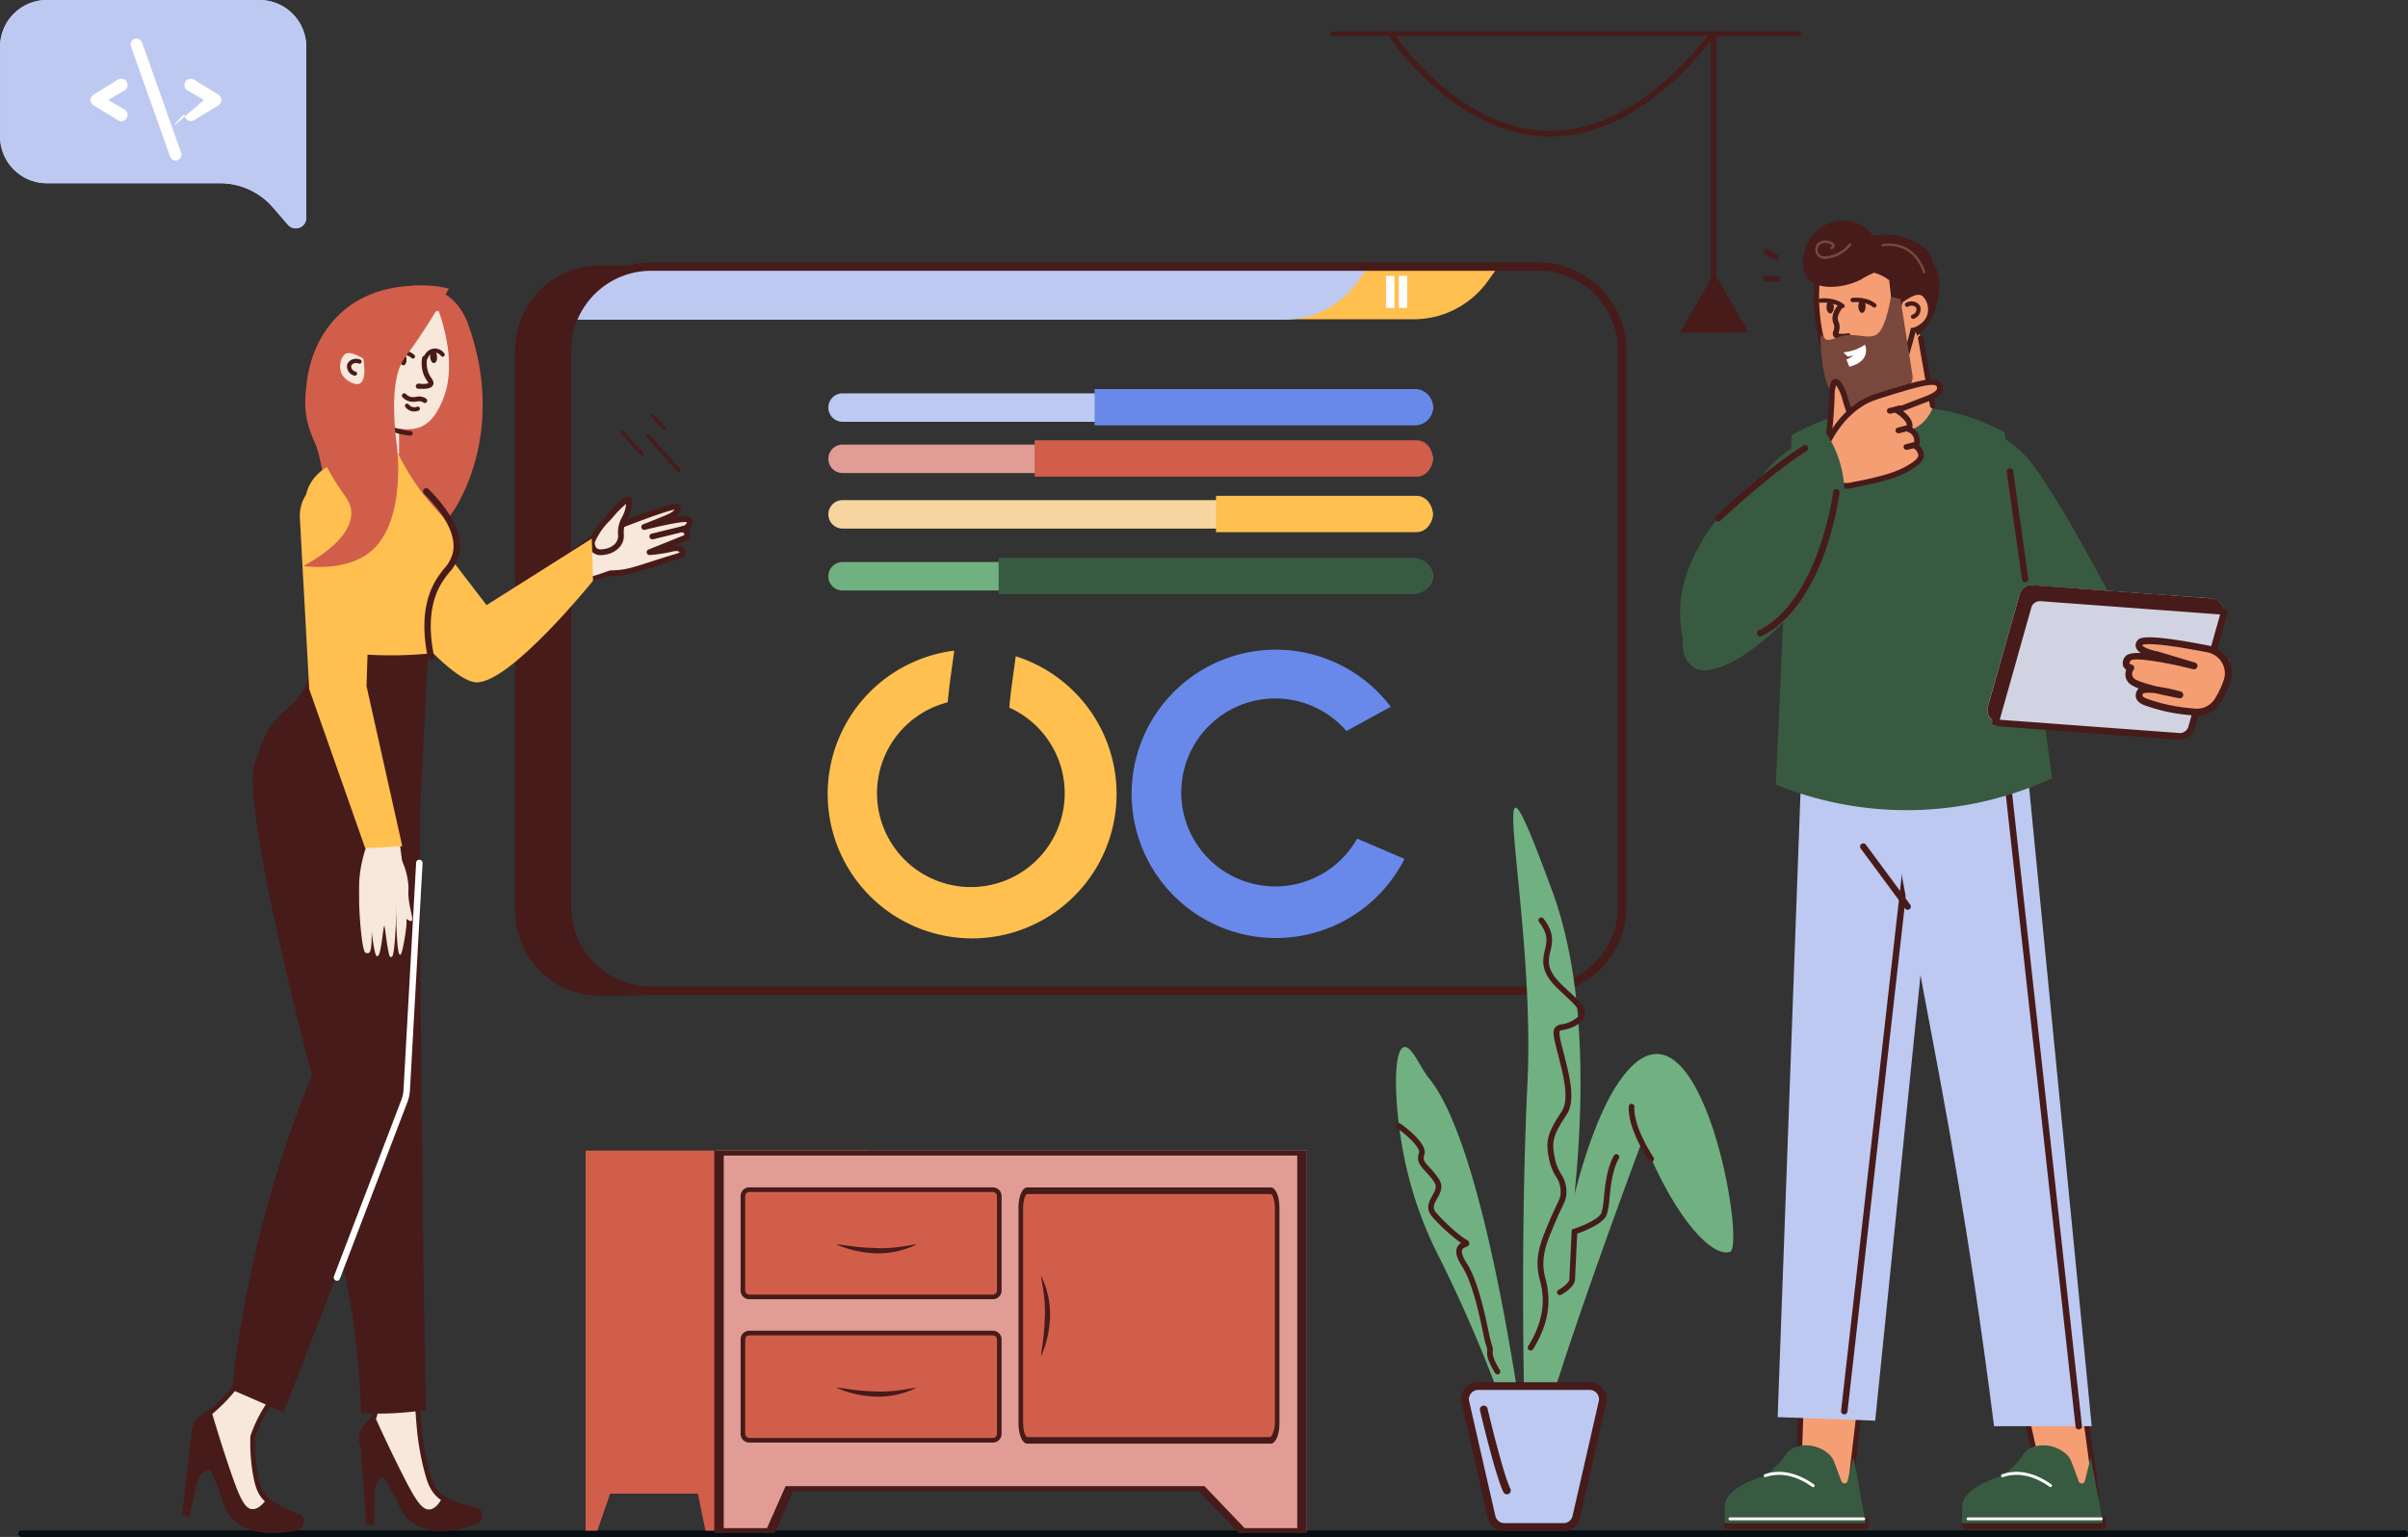 <svg xmlns="http://www.w3.org/2000/svg" xmlns:xlink="http://www.w3.org/1999/xlink" width="856.54" height="546.8" viewBox="0 0 856.54 546.8"><rect x="0" y="0" width="856.54" height="546.8" fill="#333333" stroke="none"/><defs><style>.a{fill:none;}.b{clip-path:url(#a);}.c{fill:#050e12;}.d{fill:#461b1a;}.e{clip-path:url(#b);}.f{fill:#bdc9f1;}.g{fill:#6889ea;}.h{fill:#e19d95;}.i{fill:#d15e4b;}.j{fill:#f7d5a0;}.k{fill:#ffc04f;}.l{fill:#71b181;}.m{fill:#385a41;}.n{fill:#fff;}.o{clip-path:url(#c);}.p{clip-path:url(#d);}.q{fill:#f59e73;}.r{fill:#79483c;}.s{fill:#d1d3e2;}.t{clip-path:url(#e);}.u{fill:#f8e7db;}</style><clipPath id="a" transform="translate(-4.98 -6.14)"><rect class="a" x="11" y="16.5" width="851" height="537"/></clipPath><clipPath id="b" transform="translate(-4.98 -6.14)"><rect class="a" x="188" y="98.5" width="396" height="262"/></clipPath><clipPath id="c" transform="translate(-4.98 -6.14)"><rect class="a" x="213" y="292.5" width="409" height="260"/></clipPath><clipPath id="d" transform="translate(-4.98 -6.14)"><rect class="a" x="601" y="83.5" width="206" height="467"/></clipPath><clipPath id="e" transform="translate(-4.98 -6.14)"><rect class="a" x="4" y="4.5" width="248" height="548"/></clipPath></defs><g class="b"><path class="c" d="M860.36,552.94H12.64a1.16,1.16,0,0,1,0-2.32H860.36a1.16,1.16,0,1,1,0,2.32Z" transform="translate(-4.98 -6.14)"/><path class="d" d="M614.79,124.45H602.58l6.11-10.57,6.1-10.58,6.11,10.58L627,124.45Z" transform="translate(-4.98 -6.14)"/><path class="d" d="M479,18.86H644.89a.78.78,0,0,0,0-1.56H479a.78.78,0,0,0,0,1.56Z" transform="translate(-4.98 -6.14)"/><path class="d" d="M614.45,109.45a1,1,0,0,0,1-1V18.08a1,1,0,0,0-.68-1,1,1,0,0,0-1.12.33C594.31,41.8,574.23,53.64,554,52.59,522.24,51,500.69,17.86,500.48,17.53a1,1,0,0,0-1.71,1.09c.22.34,22.31,34.31,55.08,36,20.34,1,40.36-10.29,59.59-33.67v87.5A1,1,0,0,0,614.45,109.45Z" transform="translate(-4.98 -6.14)"/></g><g class="e"><path class="f" d="M509.6,156.2H304.69a5.06,5.06,0,0,1,0-10.12H509.6a5.06,5.06,0,0,1,0,10.12Z" transform="translate(-4.98 -6.14)"/><path class="g" d="M508,157.47H394.34V144.56H508a6.46,6.46,0,1,1,0,12.91Z" transform="translate(-4.98 -6.14)"/><path class="h" d="M509.6,174.43H304.69a5.06,5.06,0,1,1,0-10.12H509.6a5.06,5.06,0,0,1,0,10.12Z" transform="translate(-4.98 -6.14)"/><path class="i" d="M509,175.71H373V162.79H509c3.08,0,5.6,2.91,5.6,6.46S512.05,175.71,509,175.71Z" transform="translate(-4.98 -6.14)"/><path class="j" d="M509.6,194.19H304.69a5.06,5.06,0,1,1,0-10.12H509.6a5.06,5.06,0,0,1,0,10.12Z" transform="translate(-4.98 -6.14)"/><path class="k" d="M508.88,195.46H437.53V182.55h71.35c3.14,0,5.7,2.9,5.7,6.46S512,195.46,508.88,195.46Z" transform="translate(-4.98 -6.14)"/><path class="l" d="M509.6,216.22H304.69a5.06,5.06,0,1,1,0-10.12H509.6a5.06,5.06,0,0,1,0,10.12Z" transform="translate(-4.98 -6.14)"/><path class="m" d="M507.39,217.5H360.21V204.58H507.39c4,0,7.34,2.91,7.34,6.46S511.43,217.5,507.39,217.5Z" transform="translate(-4.98 -6.14)"/><path class="k" d="M366.28,239.62c-.78,6.17-1.79,12.22-2.28,18.28A33.38,33.38,0,1,1,342.09,256c.54-6.14,1.5-12.25,2.32-18.38a51.38,51.38,0,1,0,21.87,2Z" transform="translate(-4.98 -6.14)"/><path class="g" d="M487.73,304.49a33.44,33.44,0,1,1-3.83-38.29l2.6-1.4c4.37-2.37,8.75-4.85,13.2-7.18a51.29,51.29,0,1,0,4.87,54.09Z" transform="translate(-4.98 -6.14)"/><path class="k" d="M537.64,101.36l-3.59,5a32.4,32.4,0,0,1-26.28,13.36H433.5v-7.44a11,11,0,0,1,11-10.89Z" transform="translate(-4.98 -6.14)"/><path class="f" d="M407.17,101.36H234.27c-6.09,0-15.24,1.45-20.11,7.53-2.88,3.6-5.76,11-5.76,11H461.64a32.29,32.29,0,0,0,26.29-13.52l3.58-5Z" transform="translate(-4.98 -6.14)"/><path class="n" d="M501,115.68h-3V104.29h3Z" transform="translate(-4.98 -6.14)"/><path class="n" d="M505.54,115.68h-3V104.29h3Z" transform="translate(-4.98 -6.14)"/><path class="d" d="M552.11,360.09H236.54a31.42,31.42,0,0,1-31.39-31.39V130.87a31.42,31.42,0,0,1,31.39-31.39H552.11a31.42,31.42,0,0,1,31.38,31.39V328.7A31.42,31.42,0,0,1,552.11,360.09ZM236.54,102.48a28.43,28.43,0,0,0-28.39,28.39V328.7a28.43,28.43,0,0,0,28.39,28.39H552.11a28.42,28.42,0,0,0,28.38-28.39V130.87a28.42,28.42,0,0,0-28.38-28.39Z" transform="translate(-4.98 -6.14)"/><path class="d" d="M236.54,360.35a30,30,0,0,1-29.89-30.14V130.71a30,30,0,0,1,29.8-30.13H218.13a30,30,0,0,0-29.89,30.13v199.5a30,30,0,0,0,29.89,30.14h18.41Z" transform="translate(-4.98 -6.14)"/><path class="d" d="M233.45,168.4a.65.65,0,0,1-.47-.2l-7.2-7.92a.64.64,0,1,1,.94-.86l7.2,7.92a.63.63,0,0,1,0,.9A.66.66,0,0,1,233.45,168.4Z" transform="translate(-4.98 -6.14)"/><path class="d" d="M246.41,174.16a.64.64,0,0,1-.48-.21l-10.8-12.24a.64.64,0,1,1,1-.84l10.8,12.24a.63.63,0,0,1-.06.89A.61.61,0,0,1,246.41,174.16Z" transform="translate(-4.98 -6.14)"/><path class="d" d="M241.3,159.11a.63.63,0,0,1-.47-.2l-4.18-4.45a.66.66,0,0,1,0-.91.64.64,0,0,1,.9,0l4.18,4.46a.63.63,0,0,1,0,.9A.6.6,0,0,1,241.3,159.11Z" transform="translate(-4.98 -6.14)"/></g><g class="o"><path class="i" d="M213.29,415.48V550.69h4.17L222,537.54h31.22l2.7,13.15h13.64l3.43-15H313.9V415.48Z" transform="translate(-4.98 -6.14)"/><path class="h" d="M259.94,415.48V550.69h18.65l6.67-15H433.65l14.47,15h21.71V415.48Z" transform="translate(-4.98 -6.14)"/><path class="i" d="M357.89,467.33h-86.1a2.52,2.52,0,0,1-2.51-2.51V432a2.52,2.52,0,0,1,2.51-2.51h86.1A2.52,2.52,0,0,1,360.4,432v32.82A2.52,2.52,0,0,1,357.89,467.33Z" transform="translate(-4.98 -6.14)"/><path class="i" d="M357.89,518.3h-86.1a2.52,2.52,0,0,1-2.51-2.52V483a2.52,2.52,0,0,1,2.51-2.52h86.1A2.52,2.52,0,0,1,360.4,483v32.81A2.52,2.52,0,0,1,357.89,518.3Z" transform="translate(-4.98 -6.14)"/><path class="i" d="M456.74,518.3h-86.1a2.52,2.52,0,0,1-2.51-2.52v-83a2.52,2.52,0,0,1,2.51-2.51h86.1a2.52,2.52,0,0,1,2.51,2.51v83A2.52,2.52,0,0,1,456.74,518.3Z" transform="translate(-4.98 -6.14)"/><path class="d" d="M268.42,465.27V431.66a3.09,3.09,0,0,1,3.09-3.09h86.65a3.09,3.09,0,0,1,3.09,3.09v33.61a3.09,3.09,0,0,1-3.09,3.09H271.51A3.09,3.09,0,0,1,268.42,465.27Zm3.09-35.06a1.45,1.45,0,0,0-1.45,1.45v33.61a1.45,1.45,0,0,0,1.45,1.45h86.65a1.45,1.45,0,0,0,1.44-1.45V431.66a1.45,1.45,0,0,0-1.44-1.45Z" transform="translate(-4.98 -6.14)"/><path class="d" d="M268.42,516.27V482.66a3.09,3.09,0,0,1,3.09-3.09h86.65a3.09,3.09,0,0,1,3.09,3.09v33.61a3.1,3.1,0,0,1-3.09,3.09H271.51A3.09,3.09,0,0,1,268.42,516.27Zm3.09-35.06a1.45,1.45,0,0,0-1.45,1.45v33.61a1.44,1.44,0,0,0,1.45,1.44h86.65a1.44,1.44,0,0,0,1.44-1.44V482.66a1.45,1.45,0,0,0-1.44-1.45Z" transform="translate(-4.98 -6.14)"/><path class="d" d="M330.61,448.85c-2.44.41-4.74.82-7,1.07-1.15.09-2.28.24-3.42.26s-2.27.09-3.4,0-2.3-.08-3.45-.15-2.29-.19-3.45-.29c-2.31-.25-4.63-.61-7.08-.93h0a.11.11,0,0,0-.11.08.11.11,0,0,0,.06.1,38,38,0,0,0,6.85,2.19,40,40,0,0,0,7.16.87,31.4,31.4,0,0,0,14-3.06.11.11,0,0,0,0-.13.12.12,0,0,0-.1-.05Z" transform="translate(-4.98 -6.14)"/><path class="d" d="M375.31,460.48c.42,2.44.82,4.74,1.08,7,.09,1.15.24,2.28.25,3.42s.09,2.27,0,3.4-.08,2.3-.15,3.45-.19,2.29-.28,3.45c-.25,2.31-.62,4.63-.94,7.08v0a.1.1,0,0,0,.08.11.09.09,0,0,0,.09-.06,37.21,37.21,0,0,0,2.2-6.85,40,40,0,0,0,.86-7.16,31.27,31.27,0,0,0-3.06-14,.1.1,0,0,0-.12,0,.09.09,0,0,0-.05.1Z" transform="translate(-4.98 -6.14)"/><path class="d" d="M367.26,512.66v-77c0-3.91,1.39-7.08,3.09-7.08H457c1.71,0,3.09,3.17,3.09,7.08v77c0,3.9-1.38,7.08-3.09,7.08H370.35C368.65,519.74,367.26,516.56,367.26,512.66Zm3.09-81.73c-.79,0-1.44,2.89-1.44,4.72v77c0,1.82.65,4.76,1.44,4.76H456.7c.8,0,1.75-2.94,1.75-4.76v-77c0-1.83-.65-4.72-1.45-4.72Z" transform="translate(-4.98 -6.14)"/><path class="d" d="M330.61,499.84c-2.44.42-4.74.82-7,1.08-1.15.09-2.28.24-3.42.25a32.14,32.14,0,0,1-3.4,0c-1.13,0-2.3-.08-3.45-.14s-2.29-.2-3.45-.29c-2.31-.25-4.63-.62-7.08-.94h0a.1.1,0,0,0-.11.08.09.09,0,0,0,.06.09,37.21,37.21,0,0,0,6.85,2.2,39.12,39.12,0,0,0,7.16.86,31.27,31.27,0,0,0,14-3.06.09.09,0,0,0,0-.12.09.09,0,0,0-.1-.05Z" transform="translate(-4.98 -6.14)"/><path class="d" d="M259.05,415.48H469.83V551.57h-24.2l-14.29-14.93H287.12l-6.58,14.93H259.05Zm25.37,119.39h149l14.29,14.93h18.71V417.26h-204V549.8h15.38Z" transform="translate(-4.98 -6.14)"/><path class="l" d="M565.09,430.57a589.63,589.63,0,0,1-12.63,74.48q-.32,1.29-.6,2.49c.09-.83.18-1.65.28-2.5l-5-.24c-.48-25.07-.88-70.66,1.18-113.55,3-63.47-18.19-141.74,8.93-67.74C568.51,354.38,568.71,394.4,565.09,430.57Z" transform="translate(-4.98 -6.14)"/><path class="l" d="M620.35,451.51c-5.77,2-18.83-10-31-40.11,0,0-21.26,56.49-32.78,93.85l-4.09-.2q-.32,1.29-.6,2.49c.09-.83.18-1.65.28-2.5,2.39-21,6.5-49.81,13-74.47,4.81-18.38,10.92-34.46,18.58-43.3C610.13,356.73,626.13,449.52,620.35,451.51Z" transform="translate(-4.98 -6.14)"/><path class="l" d="M513.13,389.56C528.41,408,539.61,468,545.25,504.71l-6.36-.31a498,498,0,0,0-22-51,138.19,138.19,0,0,1-12-33.52c-4-18.38-4.74-40.17-.47-41.22C507.09,378,510.37,386.24,513.13,389.56Z" transform="translate(-4.98 -6.14)"/><path class="d" d="M537.6,495.12a1,1,0,0,1-.81-.49c-3-4.94-2.89-6.59-2.82-7.93a2.63,2.63,0,0,0-.21-1.41,39.75,39.75,0,0,1-1.3-5.3c-1.4-6.59-3.75-17.62-7.46-23.38-1.74-2.71-2.35-4.78-1.86-6.33a3.35,3.35,0,0,1,1.59-1.9,62.64,62.64,0,0,1-10.15-9.19c-2.74-3-1.28-5.61-.11-7.69s1.73-3.25.62-4.89a31.07,31.07,0,0,0-3-3.65c-1.85-2-3.45-3.81-2.36-6.61.62-1.62-3.53-5.83-7.73-8.8a1,1,0,0,1-.24-1.4,1,1,0,0,1,1.4-.24c1.67,1.18,9.94,7.28,8.44,11.16-.61,1.57,0,2.39,2,4.54a33.17,33.17,0,0,1,3.14,3.88c1.87,2.75.54,5.11-.53,7-1.23,2.17-1.84,3.5-.15,5.35,4.18,4.6,8.52,8.22,10.65,9.41a1.48,1.48,0,0,1,.91,1.32c0,.76-.72,1-1.2,1.23-.67.27-1.19.52-1.37,1.09s-.18,1.82,1.63,4.63c3.91,6.07,6.31,17.32,7.74,24.05a48.7,48.7,0,0,0,1.17,4.91,4.52,4.52,0,0,1,.37,2.32c-.05,1.06-.11,2.38,2.54,6.8a1,1,0,0,1-.91,1.52Zm-11.74-46h0Z" transform="translate(-4.98 -6.14)"/><path class="d" d="M549.37,486.6a1.08,1.08,0,0,1-.49-.15,1,1,0,0,1-.31-1.39c3.42-5.47,5.17-10.94,5.19-16.25a28.73,28.73,0,0,0-1-7.13,21.69,21.69,0,0,1-.47-10.17c.65-3.38,1.91-6.38,4-11.37,1-2.36,1.78-4,2.35-5.17,1-2.11,1.4-2.9,1.47-4.52a9.69,9.69,0,0,0-1.73-5.84,18.11,18.11,0,0,1-2.24-5.46c-1.42-6.7-1.18-9.3,4.36-17.61,2.82-4.22.55-13-1.28-20.09-.38-1.47-.75-2.89-1.06-4.22-.72-3-.75-4.46-.14-5.4a3.58,3.58,0,0,1,2.63-1.29,10.83,10.83,0,0,0,5-2.16,2.27,2.27,0,0,0,1.09-1.64c.08-1.7-2.55-4.13-5.1-6.47-2.71-2.5-5.52-5.09-6.81-8-1.45-3.3-.85-5.88-.32-8.16.69-3,1.29-5.59-2.08-9.93a1,1,0,1,1,1.58-1.23c4,5.09,3.16,8.56,2.45,11.61-.5,2.17-1,4.22.21,6.89s3.77,5,6.33,7.35c3.15,2.91,5.87,5.41,5.74,8A4.17,4.17,0,0,1,567,370a12.81,12.81,0,0,1-5.9,2.53c-.61.12-1.2.23-1.31.41s-.24,1.14.4,3.85c.31,1.32.67,2.72,1.05,4.18,2,7.84,4.33,16.73,1,21.71-5.18,7.77-5.39,9.84-4.07,16.07a16,16,0,0,0,2,4.89,11.75,11.75,0,0,1,2,6.92c-.08,2-.61,3.12-1.66,5.3-.59,1.23-1.33,2.77-2.3,5.08-2.05,4.86-3.28,7.8-3.89,11a19.75,19.75,0,0,0,.46,9.34,30.73,30.73,0,0,1,1,7.59c0,5.68-1.87,11.51-5.5,17.31A1,1,0,0,1,549.37,486.6Z" transform="translate(-4.98 -6.14)"/><path class="d" d="M592.29,419.42a1,1,0,0,1-.78-.43c-.31-.44-7.56-11-7.17-19.2a1,1,0,0,1,2,.1c-.36,7.5,6.74,17.85,6.81,18a1,1,0,0,1-.87,1.57Z" transform="translate(-4.98 -6.14)"/><path class="d" d="M559.79,466.91a1,1,0,0,1-.83-.52,1,1,0,0,1,.4-1.36c1.56-.86,3.8-2.6,3.85-3.77l.85-17.69.66-.22c3.4-1.09,9.08-3.6,9.9-5.71a27.24,27.24,0,0,0,.88-5.52c.48-4.64,1.07-10.41,3.56-14.85a1,1,0,0,1,1.75,1c-2.28,4.08-2.86,9.62-3.32,14.07a26.47,26.47,0,0,1-1,6c-1.25,3.25-8.17,5.88-10.49,6.68l-.78,16.32c-.13,2.69-4.11,5-4.9,5.43A1,1,0,0,1,559.79,466.91Z" transform="translate(-4.98 -6.14)"/><path class="f" d="M554.28,499.25H530.79a4.69,4.69,0,0,0-4.57,5.73l9.33,40.83a4.69,4.69,0,0,0,4.57,3.64h21a4.69,4.69,0,0,0,4.57-3.64L575,505a4.69,4.69,0,0,0-4.57-5.73Z" transform="translate(-4.98 -6.14)"/><path class="d" d="M561.1,550.82h-21a6,6,0,0,1-5.91-4.71l-9.33-40.82a6.06,6.06,0,0,1,5.91-7.41h39.64a6.06,6.06,0,0,1,5.91,7.41L567,546.11A6,6,0,0,1,561.1,550.82Zm-30.31-50.19a3.3,3.3,0,0,0-3.23,4l9.33,40.83a3.31,3.31,0,0,0,3.23,2.57h21a3.3,3.3,0,0,0,3.23-2.57l9.33-40.83a3.3,3.3,0,0,0-3.23-4Z" transform="translate(-4.98 -6.14)"/><path class="d" d="M541,537.76a1.4,1.4,0,0,1-1.24-.76c-2.79-5.58-8.13-28.22-8.36-29.18a1.38,1.38,0,0,1,2.68-.63c.06.23,5.5,23.28,8.14,28.58a1.38,1.38,0,0,1-1.22,2Z" transform="translate(-4.98 -6.14)"/></g><g class="p"><path class="m" d="M703.91,156.93a37.56,37.56,0,0,1,24.2,14.61c10.21,13.33,29.32,50,29.32,50l40.78,19.38q-6.63,11.34-13.25,22.69a156.9,156.9,0,0,1-27.48-10.26A142.37,142.37,0,0,1,737,241.43s-14.57-10.63-41.3-61.29Z" transform="translate(-4.98 -6.14)"/><path class="q" d="M668.67,488.43l-5.95,50.62c-3.17,3.89-8.15,5.46-12.16,4-5.32-1.91-8.53-9-5.72-15.59q.95-27.11,1.88-54.21Z" transform="translate(-4.98 -6.14)"/><path class="d" d="M653.63,544.55a10,10,0,0,1-3.39-.58,11.14,11.14,0,0,1-6.3-6.15,13.55,13.55,0,0,1-.05-10.55l1.87-54a1,1,0,0,1,.53-.83,1,1,0,0,1,1,.07l21.94,15.16a1,1,0,0,1,.41.9l-6,50.62a1.05,1.05,0,0,1-.21.5A13,13,0,0,1,653.63,544.55Zm-6-69.5-1.82,52.46a1,1,0,0,1-.08.34,11.67,11.67,0,0,0,0,9.2,9.3,9.3,0,0,0,5.19,5.12c3.6,1.29,8-.15,10.92-3.51l5.85-49.77Z" transform="translate(-4.98 -6.14)"/><path class="d" d="M668.6,550.17H619.39a.92.92,0,0,1-.92-.91v-2.42a.92.92,0,0,1,.92-.92H668.6a.92.92,0,0,1,.92.92v2.42A.92.92,0,0,1,668.6,550.17Z" transform="translate(-4.98 -6.14)"/><path class="m" d="M661,548.05H618.47v-5.32a6.25,6.25,0,0,1,0-1.06c.62-6.46,12.5-10,14.89-10.64l1.06-1.06c2.27-2.31,3.71-3.19,5.55-6.06a7,7,0,0,1,3.09-2.67,10.73,10.73,0,0,1,3.06-.84,12.35,12.35,0,0,1,9,2.73,7.05,7.05,0,0,1,2.29,3.12c.86,2.3,1.72,4.61,2.59,6.91a1.13,1.13,0,0,0,2.16-.12c.69-2.8,1.39-5.59,2.09-8.39.75,3.8,1.46,7.65,2.18,11.54,1.09,5.79,2.15,11.64,2.08,11.86Z" transform="translate(-4.98 -6.14)"/><path class="n" d="M649.87,535.2a.57.57,0,0,1-.31-.1c-3.42-2.44-8.71-5.11-14.53-4a16.71,16.71,0,0,0-2,.53.53.53,0,0,1-.34-1,15.11,15.11,0,0,1,2.17-.58c6.18-1.16,11.75,1.64,15.34,4.19a.54.54,0,0,1-.31,1Z" transform="translate(-4.98 -6.14)"/><path class="n" d="M668.05,547H620.44a.51.51,0,1,1,0-1h47.61a.51.51,0,0,1,0,1Z" transform="translate(-4.98 -6.14)"/><path class="q" d="M743.76,487.28l6.88,50.51c-2.09,4.55-6.52,7.32-10.76,6.93-5.63-.52-10.51-6.58-9.44-13.67q-5.87-26.49-11.72-53Z" transform="translate(-4.98 -6.14)"/><path class="d" d="M740.67,545.71a8.64,8.64,0,0,1-.88,0,11.13,11.13,0,0,1-7.64-4.39,13.58,13.58,0,0,1-2.68-10.2L717.78,478.3a1,1,0,0,1,.31-.93,1,1,0,0,1,1-.18l25,9.2a.94.94,0,0,1,.61.77l6.89,50.5a.89.89,0,0,1-.08.53C749.43,542.73,745.06,545.71,740.67,545.71ZM720,479.59l11.35,51.25a1,1,0,0,1,0,.35,11.62,11.62,0,0,0,2.27,8.91,9.29,9.29,0,0,0,6.31,3.67c3.79.35,7.75-2.16,9.69-6.13L742.89,488Z" transform="translate(-4.98 -6.14)"/><path class="d" d="M753.07,550.17H703.86a.92.92,0,0,1-.92-.91v-2.43a.92.92,0,0,1,.92-.91h49.21a.92.92,0,0,1,.92.91v2.43A.92.92,0,0,1,753.07,550.17Z" transform="translate(-4.98 -6.14)"/><path class="m" d="M745.48,548.05H702.94v-5.32a6.25,6.25,0,0,1,0-1.06c.62-6.46,12.49-10,14.89-10.64l1.06-1.06c2.27-2.32,3.71-3.19,5.55-6.06a7.05,7.05,0,0,1,3.09-2.68,11.08,11.08,0,0,1,3.06-.83,12.35,12.35,0,0,1,8.95,2.73,7.13,7.13,0,0,1,2.29,3.12q1.29,3.45,2.59,6.91a1.13,1.13,0,0,0,2.16-.13c.69-2.79,1.39-5.59,2.09-8.38.75,3.79,1.46,7.64,2.18,11.54,1.08,5.79,2.15,11.64,2.08,11.86Z" transform="translate(-4.98 -6.14)"/><path class="n" d="M734.34,535.19a.56.56,0,0,1-.31-.09c-3.42-2.44-8.72-5.11-14.53-4a15,15,0,0,0-2,.53.53.53,0,1,1-.34-1,15.11,15.11,0,0,1,2.17-.58c6.17-1.16,11.75,1.63,15.34,4.19a.53.53,0,0,1,.12.74A.51.51,0,0,1,734.34,535.19Z" transform="translate(-4.98 -6.14)"/><path class="n" d="M752.52,547H704.91a.51.51,0,0,1,0-1h47.61a.51.51,0,0,1,0,1Z" transform="translate(-4.98 -6.14)"/><path class="f" d="M646.67,254.18Q642,382.25,637.3,510.3l34.7,1.27q11.41-112.15,22.8-224.31,3.45-14.92,6.88-29.87Z" transform="translate(-4.98 -6.14)"/><path class="d" d="M661,509.33h-.13a1.14,1.14,0,0,1-1-1.26l21.71-191.8a1.16,1.16,0,0,1,1.27-1,1.14,1.14,0,0,1,1,1.26l-21.71,191.8A1.14,1.14,0,0,1,661,509.33Z" transform="translate(-4.98 -6.14)"/><path class="f" d="M670,256.05c3,16.22,7.7,41.52,13.53,72.64,10.52,56.11,13.75,72.51,18,98.06,3.41,20.27,8.1,50.06,12.75,86.79h34.73L723.9,257.25Z" transform="translate(-4.98 -6.14)"/><path class="d" d="M744.41,514.69a1.15,1.15,0,0,1-1.14-1L716.1,267.58a1.14,1.14,0,1,1,2.27-.25l27.17,246.09a1.14,1.14,0,0,1-1,1.26Z" transform="translate(-4.98 -6.14)"/><path class="d" d="M683.54,329.83a1.12,1.12,0,0,1-.92-.47L666.84,308a1.14,1.14,0,1,1,1.84-1.36L684.46,328a1.14,1.14,0,0,1-.24,1.59A1.12,1.12,0,0,1,683.54,329.83Z" transform="translate(-4.98 -6.14)"/><path class="m" d="M636.65,285.27A123.48,123.48,0,0,0,734.93,283L718,159.89A78.28,78.28,0,0,0,642.3,161Q639.48,223.14,636.65,285.27Z" transform="translate(-4.98 -6.14)"/><path class="d" d="M725.34,213.33a1.14,1.14,0,0,1-1.12-1L718.78,174a1.13,1.13,0,0,1,1-1.27,1.12,1.12,0,0,1,1.28,1L726.46,212a1.13,1.13,0,0,1-1,1.28Z" transform="translate(-4.98 -6.14)"/><path class="q" d="M686.24,119.6c1.11-.21,6.46,30.86,6.46,30.86-2.05,6.57-8.27,10.2-13.57,9-5.66-1.31-7.77-7.59-7.87-7.9l-2-27.44Z" transform="translate(-4.98 -6.14)"/><path class="q" d="M652.59,98.61a70.14,70.14,0,0,0-1.16,16.1c.07,1.55.18,3,.34,4.33a75,75,0,0,0,2,11l.47,1.75s0,0,0,0c3.35,10.25,6.79,11.66,7.85,12a6.72,6.72,0,0,0,2.18.35c2.94-.36,6.28-1.82,9.86-3.37a29.42,29.42,0,0,0,6.84-3.65,14.06,14.06,0,0,0,1.53-1.4c4.67-4.87,4.82-11.52,5-18,.12-5.46.27-12.84-4.77-19a17.13,17.13,0,0,0-3.86-3.58C669.11,88.83,653.74,97.91,652.59,98.61Z" transform="translate(-4.98 -6.14)"/><path class="q" d="M653.5,111.89c4.71,11.14,20.83,19.31,30.23,14a12.37,12.37,0,0,0,1.11-.71h0a14.45,14.45,0,0,0,3.4-3.51,22.66,22.66,0,0,0,2.82-5.88c.46-1.42,2.3-7,0-12.68a15.52,15.52,0,0,0-2.4-4c-4.88-5.84-13.86-8.25-21-7.38-1.59.19-11.68,1.42-14.82,8.78C650.75,105.4,652.8,110.24,653.5,111.89Z" transform="translate(-4.98 -6.14)"/><path class="d" d="M665,145.1l-.75,0a7.61,7.61,0,0,1-2.47-.4c-3.21-1.07-6.05-5.29-8.43-12.55l-.15-.26,0-.11h0a67.07,67.07,0,0,1-2.95-24.24,1,1,0,0,1,1.91.1,65.24,65.24,0,0,0,2.92,23.75l.16.28,0,.11c2.1,6.34,4.64,10.28,7.14,11.12a5.92,5.92,0,0,0,1.88.3c2.06,0,4.52-.88,7.93-2.13,3.77-1.39,6.21-2.29,8-4.53l.18-.24c1-1.35,1.69-3.72,2.9-8,.82-2.89,1.4-5.29,1.75-6.79a1,1,0,0,1,1.14-.72,1,1,0,0,1,.72,1.14c-.35,1.53-.94,4-1.77,6.89-1.28,4.54-2,7-3.2,8.65l-.15.19-.07.09c-2.16,2.68-5,3.71-8.81,5.13C669.67,144.05,667.24,145,665,145.1Z" transform="translate(-4.98 -6.14)"/><path class="d" d="M666,115.16c0,1.28.63,2.3,1.34,2.29s1.26-1.06,1.24-2.34-.62-2.31-1.33-2.3S666,113.88,666,115.16Z" transform="translate(-4.98 -6.14)"/><path class="d" d="M660.89,126.76c-2.1.14-3.26-.2-3.75-1.05a2,2,0,0,1,0-1.81,3.75,3.75,0,0,0,.3-1.43,3.09,3.09,0,0,0-.26-1.21,6.5,6.5,0,0,1-.28-.88c-.36-1.63.18-3.45,1.62-5.4a1,1,0,0,1,1.54,1.13c-1.1,1.49-1.53,2.78-1.29,3.85a3.58,3.58,0,0,0,.2.63,5.24,5.24,0,0,1,.38,1.87,5.74,5.74,0,0,1-.42,2.11,1.31,1.31,0,0,0-.08.21,9.6,9.6,0,0,0,3.59-.12,1,1,0,0,1,.28,1.89C662.07,126.65,661.44,126.72,660.89,126.76Z" transform="translate(-4.98 -6.14)"/><path class="d" d="M671.74,115.56a.78.78,0,0,1-.54-.17c-2.84-2.27-7.14-1.75-7.18-1.74a.78.78,0,0,1-.2-1.54c.2,0,5-.61,8.35,2.08a.76.76,0,0,1,.12,1.08A.74.74,0,0,1,671.74,115.56Z" transform="translate(-4.98 -6.14)"/><path class="d" d="M654.69,115.37c0,1.29.62,2.31,1.33,2.3s1.27-1.06,1.25-2.34-.63-2.31-1.34-2.3S654.67,114.09,654.69,115.37Z" transform="translate(-4.98 -6.14)"/><path class="d" d="M660.41,115.78a.78.78,0,0,1-.54-.17c-2.84-2.27-7.14-1.75-7.19-1.75a.76.76,0,0,1-.86-.66.77.77,0,0,1,.66-.87c.2,0,5-.61,8.36,2.08a.77.77,0,0,1,.12,1.08A.76.76,0,0,1,660.41,115.78Z" transform="translate(-4.98 -6.14)"/><path class="d" d="M680.18,100.71a14.5,14.5,0,0,0-3.08.58,36.36,36.36,0,0,0-10.23,4.32c-5.19,2.75-14.66,4.16-18.55-.16-3.34-3.7-2.35-11.35,1.75-16a14.06,14.06,0,0,1,15.39-3.91,13.32,13.32,0,0,1,5.75,4.53,21.56,21.56,0,0,1,8.25-.16c4.86.88,12.08,4,12.7,8.81C692.22,99.18,692.41,100.66,680.18,100.71Z" transform="translate(-4.98 -6.14)"/><path class="d" d="M670.94,103a15.17,15.17,0,0,1,7.82,4.49c1.69,1.91,2.19,3.65,3.76,7.66,1,2.52,2.46,6.14,4.49,10.5h0c.13-.12,1.66-1.61,3.61-3.83a24.81,24.81,0,0,0,3-6.42c.49-1.55,2.45-7.65,0-13.85A16.61,16.61,0,0,0,691,97.16c-1.51-.44-9.94-2.75-16.55,2.11A15.59,15.59,0,0,0,670.94,103Z" transform="translate(-4.98 -6.14)"/><path class="q" d="M682,113.56s4.57-3.69,6.66-2.19,4.27,7.65-1.85,10.86S682,113.56,682,113.56Z" transform="translate(-4.98 -6.14)"/><path class="d" d="M685.55,119.59a.78.78,0,0,1-.78-.5.77.77,0,0,1,.45-1,2,2,0,0,0,1.43-2.26,1.51,1.51,0,0,0-.93-.8,2.28,2.28,0,0,0-2,.2.79.79,0,0,1-1.06-.28.78.78,0,0,1,.28-1.06,3.88,3.88,0,0,1,3.25-.32,3,3,0,0,1,1.86,1.73,3.54,3.54,0,0,1-2.33,4.23A.63.63,0,0,1,685.55,119.59Z" transform="translate(-4.98 -6.14)"/><path class="d" d="M677,106.11c.18,1.33.34,2.71.48,4.12.26,2.71.39,5.29.44,7.74.65,0,2.09.47,2.58-.49s3.72-11.82,3.72-11.82c0-.31-.12-2.52-1.44-3.2S678.5,102.88,677,106.11Z" transform="translate(-4.98 -6.14)"/><path class="d" d="M692.5,151.41a1,1,0,0,1-1-.78l-4.25-24a.94.94,0,0,1,.77-1.1,1,1,0,0,1,1.11.77l4.25,24a1,1,0,0,1-.78,1.11Z" transform="translate(-4.98 -6.14)"/><path class="r" d="M654.62,98.22a3.69,3.69,0,0,1-3.14-1,3.52,3.52,0,0,1-.07-4.36,4.05,4.05,0,0,1,4.1-1c.92.22,2,.72,2.1,1.45s-.54,1.22-.76,1.4a.43.43,0,0,1-.62-.06.44.44,0,0,1,.06-.62c.45-.37.46-.54.46-.54s-.49-.54-1.47-.78a3.18,3.18,0,0,0-3.18.68,2.67,2.67,0,0,0,0,3.21c.78.87,2.22.7,3.26.58a12.14,12.14,0,0,0,7.41-4.35.43.43,0,0,1,.62,0,.44.44,0,0,1,0,.63,12.92,12.92,0,0,1-8,4.64C655.23,98.16,654.93,98.2,654.62,98.22Z" transform="translate(-4.98 -6.14)"/><path class="r" d="M689.48,103.42a.45.45,0,0,1-.45-.3c-4-11.48-13.84-9.39-14.25-9.29a.44.44,0,0,1-.53-.33.43.43,0,0,1,.33-.53c.11,0,11-2.39,15.28,9.86a.45.45,0,0,1-.27.57Z" transform="translate(-4.98 -6.14)"/><path class="d" d="M636.89,98.58a.91.91,0,0,1-.43-.07c-.41-.17-.85-.37-1.3-.6a16.63,16.63,0,0,1-2.69-1.73,1,1,0,0,1,1.19-1.5A13.58,13.58,0,0,0,636,96.21c.39.21.78.38,1.14.53a1,1,0,0,1-.29,1.84Z" transform="translate(-4.98 -6.14)"/><path class="d" d="M636.65,106.27h-.21a16.23,16.23,0,0,1-3.19-.13,1,1,0,1,1,.26-1.89,14.9,14.9,0,0,0,2.83.12,11.71,11.71,0,0,0,1.25-.13,1,1,0,0,1,.27,1.89C637.48,106.2,637.08,106.24,636.65,106.27Z" transform="translate(-4.98 -6.14)"/><path class="r" d="M677.58,111.7s-1.59,10.75-4.75,13.22-8.22-1-13.84,1.14-4,.45-6.45-.8c0,0-.43,20.91,7.66,24.77s26.14-3.44,25.08-10.24L681,112.59Z" transform="translate(-4.98 -6.14)"/><path class="n" d="M660.67,131.5a16.4,16.4,0,0,0,7.68-2.73,5.41,5.41,0,0,1,.14,3.69c-.54,1.53-2,3.17-5.66,4.15l-1.08-2.56a7.48,7.48,0,0,0,2.54-1.59,4.94,4.94,0,0,1-.51.2,6.7,6.7,0,0,1-1.54.35Z" transform="translate(-4.98 -6.14)"/><path class="q" d="M654.41,169a179.33,179.33,0,0,0,2.13-21.64c.24-10.21,3.69-3.52,4.79.71s3.42,8.49,2.72,12.68S658.69,172.78,654.41,169Z" transform="translate(-4.98 -6.14)"/><path class="d" d="M656.51,171a4.65,4.65,0,0,1-2.77-1.23,1,1,0,0,1-.34-.94,178.64,178.64,0,0,0,2.13-21.49c.1-4.35.74-6.2,2.23-6.37,2.61-.31,4.37,6.11,4.56,6.84.31,1.18.72,2.39,1.12,3.57,1.06,3.09,2.15,6.29,1.62,9.54s-3.25,8.57-6.75,9.82A4.55,4.55,0,0,1,656.51,171Zm-1-2.44a2.22,2.22,0,0,0,2.11.26c2.6-.92,5-5.57,5.43-8.23s-.51-5.57-1.53-8.56c-.42-1.21-.84-2.46-1.17-3.7a15,15,0,0,0-2.28-5.14,13.77,13.77,0,0,0-.51,4.19A179.57,179.57,0,0,1,655.51,168.59Z" transform="translate(-4.98 -6.14)"/><path class="q" d="M668.52,148.85c2.15-1.17,5.86-2.3,13.31-4.52,8.25-2.46,11.82-2.93,12.89-1.41a2.33,2.33,0,0,1,.29,1.69c-.29,1.4-2.12,2.46-5.43,3.71-4.5,1.7-9.79,3.78-9.79,3.78s6,3.39,4.21,6.68a4.48,4.48,0,0,1,2.51,2.18,4.53,4.53,0,0,1,0,3.9,4.28,4.28,0,0,1,1.9,3.12c0,1.34-1.08,2.41-3,3.69-3.94,2.7-8.07,4-13.07,5.2-1.94.47-4.55,1.06-7.67,1.64-4.14,1.16-8.33,0-10.6-2.87a9,9,0,0,1-1.79-5.52C653.9,165.25,658.28,154.44,668.52,148.85Z" transform="translate(-4.98 -6.14)"/><path class="d" d="M660.64,180a10.13,10.13,0,0,1-7.37-3.69,9.9,9.9,0,0,1-2-6.16.85.85,0,0,1,.06-.31C653.24,164,658,153.46,668,148c2.24-1.23,6-2.36,13.51-4.61,9.22-2.74,12.62-3,14-1a3.36,3.36,0,0,1,.46,2.49c-.41,2-2.62,3.15-6.07,4.45-2.85,1.08-6,2.31-8,3.07,1.93,1.47,3.78,3.65,3.3,5.91a5.29,5.29,0,0,1,2.14,2.26,5.38,5.38,0,0,1,.26,4,4.78,4.78,0,0,1,1.7,3.44c0,1.84-1.38,3.14-3.39,4.52-4,2.7-8.06,4.05-13.41,5.35-2.54.62-5.14,1.17-7.72,1.65A12.54,12.54,0,0,1,660.64,180Zm-7.34-9.68a7.76,7.76,0,0,0,1.57,4.73c2,2.58,5.77,3.57,9.53,2.52,2.63-.49,5.19-1,7.7-1.65,5.13-1.24,9-2.52,12.74-5,1.77-1.21,2.49-2,2.5-2.86a3.36,3.36,0,0,0-1.49-2.31,1,1,0,0,1-.29-1.26,3.51,3.51,0,0,0,0-3,3.39,3.39,0,0,0-1.92-1.66,1,1,0,0,1-.63-.59,1,1,0,0,1,.06-.86c1.26-2.31-3.77-5.28-3.82-5.31a1,1,0,0,1-.51-1,1,1,0,0,1,.64-.87s5.29-2.09,9.81-3.79c2.1-.8,4.56-1.86,4.79-3a1.38,1.38,0,0,0-.14-.9c-1-1.41-8.81.93-11.76,1.8-7.4,2.21-11,3.32-13.11,4.45C659.64,154.86,655.16,164.74,653.3,170.28Zm15.22-21.43h0Z" transform="translate(-4.98 -6.14)"/><path class="d" d="M680.19,160.29a1,1,0,0,1-.92-.76,1,1,0,0,1,.73-1.24l3.46-.9a1,1,0,0,1,.51,2l-3.45.9A1.23,1.23,0,0,1,680.19,160.29Z" transform="translate(-4.98 -6.14)"/><path class="d" d="M683.19,166.15a1,1,0,0,1-.19-2l3.46-.9a1,1,0,0,1,.51,2l-3.45.9A.93.93,0,0,1,683.19,166.15Z" transform="translate(-4.98 -6.14)"/><path class="d" d="M677.27,153.3a1,1,0,0,1-.19-2l3.45-.9a1,1,0,1,1,.52,2l-3.46.9A1.19,1.19,0,0,1,677.27,153.3Z" transform="translate(-4.98 -6.14)"/><path class="m" d="M654.5,160.1s-17.11,3.27-27.34,22.4-32.86,52.05-19.7,61.09S680.74,199.94,654.5,160.1Z" transform="translate(-4.98 -6.14)"/><path class="m" d="M611.05,197.54c5.48-9.25,12.82-14.42,25.23-24.06,4.42-3.42,8.19-6.07,10.73-7.79a17.77,17.77,0,0,0,2.35,8.27,18.62,18.62,0,0,0,10.35,8.16c-2.44,12.77-9,35.12-27.73,47.7-1.9,1.27-18.73,12.53-25.94,6.93-2.67-2.07-3-5.76-3.33-9.53C601.59,213.65,608.05,202.62,611.05,197.54Z" transform="translate(-4.98 -6.14)"/><path class="d" d="M616.13,191.63a1.13,1.13,0,0,1-.7-1.95c.17-.16,17.42-16.48,31-25a1.12,1.12,0,0,1,1.55.36,1.13,1.13,0,0,1-.36,1.56C634.25,175,617.16,191.16,617,191.32A1.12,1.12,0,0,1,616.13,191.63Z" transform="translate(-4.98 -6.14)"/><path class="d" d="M631,232.56a1.13,1.13,0,0,1-.43-2.14C652,219.73,657,181.48,657.07,181.1a1.13,1.13,0,0,1,2.24.28c-.2,1.62-5.21,39.83-27.7,51.06A1.1,1.1,0,0,1,631,232.56Z" transform="translate(-4.98 -6.14)"/><path class="s" d="M796,224a3.29,3.29,0,0,1-.12.61l-11.5,40.62a4.39,4.39,0,0,1-4.74,2.9l-62.95-4.66a6.06,6.06,0,0,1-1.84-.45,4.48,4.48,0,0,1-2.91-5.13l11.5-40.61a4.39,4.39,0,0,1,4.75-2.9L791.18,219C794.09,219.2,796.29,221.54,796,224Z" transform="translate(-4.98 -6.14)"/><path class="d" d="M714.41,264.07l-.77-.33.06-.84a4.15,4.15,0,0,1,.16-.86l11.49-40.61a5.57,5.57,0,0,1,6-3.77l63,4.66a6.83,6.83,0,0,1,2.22.55l.77.33-.06.84a4.21,4.21,0,0,1-.15.86l-11.5,40.61a5.58,5.58,0,0,1-6,3.77l-63-4.67h0A6.9,6.9,0,0,1,714.41,264.07Zm79.7-39.37-63-4.66a3.21,3.21,0,0,0-3.51,2L716.3,262.17a4.46,4.46,0,0,0,.51.07l63,4.66a3.23,3.23,0,0,0,3.52-2l11.35-40.09A4.63,4.63,0,0,0,794.11,224.7Z" transform="translate(-4.98 -6.14)"/><path class="d" d="M791.18,219l-62.95-4.66a4.4,4.4,0,0,0-4.75,2.9L712,257.85a4.48,4.48,0,0,0,2.91,5.13,5.87,5.87,0,0,0,1,.31,3.56,3.56,0,0,1,.12-1.21l11.49-40.62a4.41,4.41,0,0,1,4.75-2.9l62.95,4.66a5.22,5.22,0,0,1,.88.15A5,5,0,0,0,791.18,219Z" transform="translate(-4.98 -6.14)"/><path class="q" d="M797.2,248.4a8.81,8.81,0,0,0-6.7-11.34c-9.14-1.8-22.89-4.14-24.29-2.27-2.11,2.82,5.64,4.23,5.64,4.23l13.68,4.09s-21.43-5.5-23.55-2.68,1,3.38,1,3.38-2.12,2.82.7,4.93,16.78,4.66,16.78,4.66c-3-.81-12.89-3.32-14.24-1a2.29,2.29,0,0,0-.28,1.55c.29,1.25,2,1.83,2.82,2.12a65.1,65.1,0,0,0,16.65,3.41,8.8,8.8,0,0,0,8.55-4.11A33,33,0,0,0,797.2,248.4Z" transform="translate(-4.98 -6.14)"/><path class="d" d="M785.26,260.71l-1.8-.2a61.77,61.77,0,0,1-15.1-3.27c-1-.32-3.16-1.06-3.62-3a3.5,3.5,0,0,1,.41-2.45,2.37,2.37,0,0,1,.6-.73,11.71,11.71,0,0,1-2.81-1.35,4.41,4.41,0,0,1-1.88-4.45,5.79,5.79,0,0,1,.23-.85,2.75,2.75,0,0,1-1.09-1.31,3.51,3.51,0,0,1,.8-3.42c.75-1,2.8-1.32,5.51-1.24a3.9,3.9,0,0,1-1.71-1.81,2.59,2.59,0,0,1,.44-2.59c.68-.91,2.09-2.79,25.49,1.81a10.12,10.12,0,0,1,6.76,4.8,10,10,0,0,1,.88,8.12A34.18,34.18,0,0,1,795,256a10.06,10.06,0,0,1-9.39,4.72ZM796,248a7.51,7.51,0,0,0-.66-6.12,7.67,7.67,0,0,0-5.12-3.64c-19.52-3.84-22.69-2.89-23.11-2.67a.47.47,0,0,0-.08.15c.12.54,2.45,1.61,5,2.08a.28.28,0,0,1,.13,0l13.68,4.09a1.23,1.23,0,0,1-.66,2.36c-9.61-2.47-20.86-4.31-22.26-3.14-.48.64-.51,1-.49,1.06a1.24,1.24,0,0,0,.72.39,1.23,1.23,0,0,1,.76,1.93,2.17,2.17,0,0,0,.46,3.23c1.06.79,4.4,1.79,8.06,2.68a67.54,67.54,0,0,1,8.3,1.77,1.23,1.23,0,0,1-.54,2.39c-.74-.14-4.42-.82-8.25-1.75-3.22-.42-4.49-.1-4.71.16a1.09,1.09,0,0,0-.15.66h0c.09.4.77.82,2,1.24a60,60,0,0,0,14.58,3.16l1.83.2a7.64,7.64,0,0,0,7.36-3.54A31.92,31.92,0,0,0,796,248Z" transform="translate(-4.98 -6.14)"/></g><g class="t"><path class="f" d="M5,22.8V54.67A16.66,16.66,0,0,0,21.65,71.33H83.26A24.92,24.92,0,0,1,102.12,80l5.26,6.09a3.72,3.72,0,0,0,6.54-2.43V22.8A16.66,16.66,0,0,0,97.26,6.14H21.65A16.66,16.66,0,0,0,5,22.8Z" transform="translate(-4.98 -6.14)"/><path class="f" d="M5,22.8V54.67A16.66,16.66,0,0,0,21.65,71.33H83.26A24.92,24.92,0,0,1,102.12,80l5.26,6.09a3.72,3.72,0,0,0,6.54-2.43V22.8A16.66,16.66,0,0,0,97.26,6.14H21.65A16.66,16.66,0,0,0,5,22.8Z" transform="translate(-4.98 -6.14)"/><path class="n" d="M55.51,21.25,69.37,60.33a2.09,2.09,0,1,1-3.93,1.4L51.57,22.65a2.09,2.09,0,0,1,3.94-1.4Z" transform="translate(-4.98 -6.14)"/><path class="n" d="M70.59,36.4h0a2.25,2.25,0,0,0,1.12,1.94l5.81,3.36L67,50.78c-.69.4,3.63-4.61,3.63-3.81v0A2.24,2.24,0,0,0,74,48.92l8.67-5.31a2.25,2.25,0,0,0,0-3.83L74,34.48A2.24,2.24,0,0,0,70.59,36.4Z" transform="translate(-4.98 -6.14)"/><path class="n" d="M50.35,47h0a2.23,2.23,0,0,0-1.12-1.94l-5.81-3.36,5.81-3.33a2.25,2.25,0,0,0,1.12-2v0a2.24,2.24,0,0,0-3.41-1.92L38.27,39.8a2.24,2.24,0,0,0,0,3.82l8.67,5.31A2.24,2.24,0,0,0,50.35,47Z" transform="translate(-4.98 -6.14)"/><path class="u" d="M222,194.48s22.25-9,23.62-8-.34,2.37-2.1,3.28-9.35,3.83-9.35,3.83,13-3.32,15.17-2.7.49,3.09-1.56,3.5c0,0,2.95,1.09,1,3l-12.64,5.12a52,52,0,0,0,7.21-1.06c1.07-.24,2.8-.67,3.93.23.12.1.64.5.59,1-.07.82-1.62,1.29-2.23,1.47C231,208.62,229,210,222.12,210.1c-.56,0-9.29,2.74-9.29,2.74-.69-3.43-2.13-7.4-2.82-10.82,1.16-.94,5.3-4.11,7-5.08A35.33,35.33,0,0,1,222,194.48Z" transform="translate(-4.98 -6.14)"/><path class="d" d="M222.13,211.13c-.55,0-9.43,2.5-9.43,2.5a1,1,0,0,1-1-.83l-3.22-10.18a1,1,0,0,1,.36-1c1.37-1.11,6.1-4.67,7.6-5.56a37,37,0,0,1,5.17-2.54c22.77-9.17,24.1-8.26,24.6-7.91a1.92,1.92,0,0,1,.94,1.76c-.07,1.12-1.15,2.09-2.28,2.8a14.73,14.73,0,0,1,4.76-.3,2.17,2.17,0,0,1,1.74,2.18,3.53,3.53,0,0,1-1.53,2.49,2.48,2.48,0,0,1,.59,1.11,2.66,2.66,0,0,1-.9,2.5,1.21,1.21,0,0,1-.35.24l-4.4,1.78a4.22,4.22,0,0,1,3.15.72,2.18,2.18,0,0,1,1,1.9c-.13,1.51-2,2.09-3,2.37-3.73,1.14-6.64,2.07-9,2.84-5.83,1.87-8.59,2.75-12.44,3C223.74,211.09,223,211.12,222.13,211.13Zm24.5-8.63c-.7-.55-2-.25-3,0a54.5,54.5,0,0,1-7.36,1.09,1,1,0,0,1-.47-2l12.42-5c.18-.21.25-.37.23-.45-.05-.23-.58-.6-1-.75a1,1,0,0,1-.67-1.06,1,1,0,0,1,.82-.93,2.42,2.42,0,0,0,1.75-1.37.61.61,0,0,0-.27-.13c-1.15-.33-8.48,1.15-14.62,2.72a1,1,0,0,1-.63-2c.08,0,7.56-2.91,9.25-3.78a6.32,6.32,0,0,0,1.91-1.39c-2.43.3-13.06,4.17-22.58,8h0a34.85,34.85,0,0,0-4.87,2.39c-1.24.74-5.72,4.11-6.87,5l2.93,8.72c1.83,0,8.12-2.48,8.55-2.49,5-.08,7.27-.83,14.18-3.05,2.39-.76,5.31-1.7,9.06-2.84a5.5,5.5,0,0,0,1.4-.57ZM245,187.3h0Z" transform="translate(-4.98 -6.14)"/><path class="d" d="M237.1,198l.17,0L248,195.37a1,1,0,0,0,.76-1.25,1,1,0,0,0-1.26-.76L236.78,196a1,1,0,0,0-.76,1.25A1,1,0,0,0,237.1,198Z" transform="translate(-4.98 -6.14)"/><path class="u" d="M215.56,198.82a24.82,24.82,0,0,1,5.61-8.19c.73-.69,6-7.35,7.33-6.54.39.24.28,1.08.15,2.07a13.12,13.12,0,0,1-1.72,4.82c-2.19,4.34.09,6.29-2.18,9a7.53,7.53,0,0,1-4.25,2.41c-1.08.22-2.81.57-4-.52A3.8,3.8,0,0,1,215.56,198.82Z" transform="translate(-4.98 -6.14)"/><path class="d" d="M215.81,202.65a4.73,4.73,0,0,1-1.28-3.93,1.31,1.31,0,0,1,.06-.27,25.82,25.82,0,0,1,5.87-8.57c.14-.13.45-.49.86-1,4-4.61,6.21-6.64,7.73-5.7.95.59.8,1.8.63,3.08a13.45,13.45,0,0,1-1.62,4.77l-.2.39a8.77,8.77,0,0,0-1,4.61,6.17,6.17,0,0,1-1.36,4.61,8.33,8.33,0,0,1-4.84,2.75,11.6,11.6,0,0,1-1.51.23A4.34,4.34,0,0,1,215.81,202.65Zm7.07-12.37c-.48.55-.84.95-1,1.1a24.07,24.07,0,0,0-5.31,7.68,2.7,2.7,0,0,0,.64,2.07c.79.72,2.11.45,3.07.26a6.26,6.26,0,0,0,3.66-2,4.24,4.24,0,0,0,.88-3.27,10.88,10.88,0,0,1,1.18-5.56l.21-.41a11.34,11.34,0,0,0,1.41-4.08c0-.2.05-.44.08-.67A36.46,36.46,0,0,0,222.88,190.28Z" transform="translate(-4.98 -6.14)"/><path class="k" d="M140.74,172.76l37.31,48.66,37.44-23.66.43,15s-29.61,36.7-41.6,36.13-43.54-44.16-43.54-44.16Z" transform="translate(-4.98 -6.14)"/><path class="u" d="M110.41,549.71c-6,1.37-14.47,2.12-20.66-2.54s-3.24-9.36-12.33-23.83c-3.39-5.4-3.5-7.15-3.12-9,.7-3.36,4.2-5.29,5.92-6.09a60.19,60.19,0,0,0,6.51-6.44,61.81,61.81,0,0,0,7.75-11.26c4.25-4,10.13-3.35,12.39-.32,1.55,2.08,1.44,5.37-.13,8.21a47.75,47.75,0,0,0-11.9,18.91,64.08,64.08,0,0,0,1,13.51c.71,3.89,1.61,6.65,3.91,8.72a17.67,17.67,0,0,0,1.93,1.38,39.21,39.21,0,0,0,9.66,4.66s0,0,0,0A2.29,2.29,0,0,1,110.41,549.71Z" transform="translate(-4.98 -6.14)"/><path class="d" d="M110.41,549.71c-6,1.38-14.47,2.12-20.66-2.54s-3.24-9.35-12.33-23.83c-3.39-5.4-3.5-7.15-3.12-9,.7-3.36,4.2-5.29,5.92-6.09,2.25,7.7,4.36,14.23,6.06,19.29,3.71,11,5.55,15.26,8.35,15.5,2,.16,3.81-1.7,5.11-3.46.61.46,1.25.93,1.93,1.38a39.21,39.21,0,0,0,9.66,4.66l0,0A2.29,2.29,0,0,1,110.41,549.71Z" transform="translate(-4.98 -6.14)"/><path class="d" d="M79,518.11l-5.65-4.19-3.56,30.84,2.49,1,2.73-12a6.41,6.41,0,0,1,3.2-4.33c2.92-1.52,3.49,1,3.49,1Z" transform="translate(-4.98 -6.14)"/><path class="d" d="M89.24,547.87c-3.32-2.5-4.2-5.14-5.41-8.81a62.67,62.67,0,0,0-7.14-15.26c-3.33-5.3-3.7-7.38-3.24-9.59.55-2.66,2.73-5,6.29-6.64a60.12,60.12,0,0,0,14-17.38,1,1,0,0,1,.18-.22,10.71,10.71,0,0,1,8.25-3,7.54,7.54,0,0,1,5.42,2.77c1.74,2.34,1.72,5.93-.06,9.15a.75.75,0,0,1-.15.2,46.46,46.46,0,0,0-6.06,7.23,47,47,0,0,0-5.59,11.21,64.35,64.35,0,0,0,1,13.2c.69,3.76,1.51,6.32,3.64,8.24a13.58,13.58,0,0,0,1.47,1.06l.36.24a38.92,38.92,0,0,0,9.55,4.6,1.11,1.11,0,0,1,.24.16,3.13,3.13,0,0,1,1,3.12,3.17,3.17,0,0,1-2.38,2.39,35.21,35.21,0,0,1-12.5.8A19,19,0,0,1,89.24,547.87Zm12-6.14-.36-.24a13.83,13.83,0,0,1-1.67-1.22c-2.48-2.23-3.44-5.18-4.18-9.2a66.47,66.47,0,0,1-1-13.7.74.74,0,0,1,0-.25,48.35,48.35,0,0,1,12-19.16c1.36-2.56,1.42-5.42.12-7.16a5.79,5.79,0,0,0-4.19-2.09,9,9,0,0,0-6.81,2.43,62.28,62.28,0,0,1-7.79,11.29,61.66,61.66,0,0,1-6.6,6.53.63.63,0,0,1-.2.13c-2.17,1-4.88,2.78-5.43,5.47-.32,1.5-.29,3.06,3,8.32a64.2,64.2,0,0,1,7.31,15.64c1.2,3.61,1.92,5.8,4.81,8,5.87,4.42,14.08,3.74,19.94,2.39h0a1.42,1.42,0,0,0,1.08-1.09,1.36,1.36,0,0,0-.4-1.34A40.26,40.26,0,0,1,101.19,541.73Z" transform="translate(-4.98 -6.14)"/><path class="u" d="M174.27,547.57c-5.71,2.19-14,4.11-20.81.35S149,539.11,137.94,526c-4.11-4.89-4.46-6.61-4.34-8.44a8.13,8.13,0,0,1,3.06-5.37,5.33,5.33,0,0,0,1.84-4.38c-.09-1.2-.23-2.47-.45-3.79a44.9,44.9,0,0,0-1.81-7.31,5.28,5.28,0,0,1,4.67-7l6-.37a5.27,5.27,0,0,1,5.57,4.68c.18,1.6.37,3.4.55,5.36.66,7.07.55,8.59,1.15,14.95A93.62,93.62,0,0,0,157.22,531c.64,2.24,1.8,5.87,5.08,8.09a17.93,17.93,0,0,0,2.1,1.1,39.38,39.38,0,0,0,10.22,3.27l0,0A2.29,2.29,0,0,1,174.27,547.57Z" transform="translate(-4.98 -6.14)"/><path class="d" d="M174.27,547.57c-5.71,2.19-14,4.11-20.81.35S149,539.11,137.94,526c-4.11-4.89-4.46-6.61-4.34-8.44.23-3.42,3.43-5.82,5-6.84,3.3,7.31,6.29,13.47,8.68,18.25,5.2,10.41,7.61,14.35,10.42,14.19,2-.11,3.54-2.21,4.58-4.13.67.37,1.37.74,2.1,1.1a39.38,39.38,0,0,0,10.22,3.27l0,0A2.29,2.29,0,0,1,174.27,547.57Z" transform="translate(-4.98 -6.14)"/><path class="d" d="M139.31,520.46,133,517.4l2.27,31,2.64.52.44-12.32a6.42,6.42,0,0,1,2.32-4.86c2.59-2,3.61.28,3.61.28Z" transform="translate(-4.98 -6.14)"/><path class="d" d="M153,548.68c-3.63-2-4.87-4.51-6.58-8a63,63,0,0,0-9.18-14.13c-4-4.78-4.69-6.8-4.54-9.05a8.78,8.78,0,0,1,3.35-6,4.46,4.46,0,0,0,1.54-3.67c-.09-1.23-.23-2.48-.43-3.71a44.2,44.2,0,0,0-1.78-7.17,6.13,6.13,0,0,1,5.43-8.1l6-.37a6.11,6.11,0,0,1,6.5,5.44c.18,1.61.36,3.41.55,5.38.33,3.58.46,5.74.6,7.82s.25,4,.55,7.13a91.31,91.31,0,0,0,3,16.41c.51,1.78,1.58,5.48,4.74,7.61a13,13,0,0,0,1.6.85l.39.18a38.84,38.84,0,0,0,10.09,3.24.88.88,0,0,1,.26.12,3.17,3.17,0,0,1-.55,5.64,35.23,35.23,0,0,1-12.27,2.53A18.88,18.88,0,0,1,153,548.68Zm11-7.74-.38-.18a13.49,13.49,0,0,1-1.82-1c-3.68-2.48-4.86-6.6-5.43-8.57a93.51,93.51,0,0,1-3.1-16.73c-.3-3.16-.42-5.12-.55-7.18s-.27-4.22-.6-7.77c-.18-2-.37-3.75-.55-5.35a4.42,4.42,0,0,0-4.66-3.91l-6,.38a4.41,4.41,0,0,0-3.9,5.81,46.62,46.62,0,0,1,1.85,7.45c.2,1.28.35,2.58.45,3.87a6.16,6.16,0,0,1-2.13,5.09,7.15,7.15,0,0,0-2.77,4.78c-.1,1.52.14,3.07,4.14,7.82A64.5,64.5,0,0,1,148,540c1.68,3.41,2.7,5.47,5.86,7.22,6.42,3.56,14.46,1.75,20.08-.41h0a1.41,1.41,0,0,0,.92-1.22,1.38,1.38,0,0,0-.59-1.28A40,40,0,0,1,164,540.94Z" transform="translate(-4.98 -6.14)"/><path class="d" d="M154.27,284.79q.1,64.31.82,128.62.51,47.19,1.36,94.36c-3.47.52-7.32.94-11.5,1.15s-8,.17-11.5,0c-.2-6-.68-15.27-2-26.5-2.63-22-5.89-27.59-7.71-47.53-1.55-16.95.07-17.95-1.59-32.39-2.25-19.56-7-33.21-9.59-41.33-5.28-16.68-11.41-41.91-14.22-78.13C100.43,280,106.16,272.64,154.27,284.79Z" transform="translate(-4.98 -6.14)"/><path class="d" d="M154.47,297.16l-2.47,48-2.46,48a18.21,18.21,0,0,1-.38,2.86,17.63,17.63,0,0,1-.82,2.77L126.2,456.29Q116,482.47,105.85,508.66q-5.1-2.31-10.35-4.6c-2.7-1.17-5.38-2.33-8-3.45a416.26,416.26,0,0,1,28.43-111.93s-6.11-23-11.74-48.29-10.79-52.75-8.88-61.65c2.55-11.87,20.42-19.86,33.79-18.06a25.69,25.69,0,0,1,9,3C153.85,272.53,154.44,294.72,154.47,297.16Z" transform="translate(-4.98 -6.14)"/><path class="n" d="M124.83,461.78a1.15,1.15,0,0,0,1.07-.74l24-62.81a13.78,13.78,0,0,0,.9-4.2l4.49-80.81a1.14,1.14,0,0,0-1.08-1.21,1.11,1.11,0,0,0-1.21,1.08l-4.49,80.81a11.65,11.65,0,0,1-.75,3.51l-24,62.81a1.15,1.15,0,0,0,.67,1.48A1,1,0,0,0,124.83,461.78Z" transform="translate(-4.98 -6.14)"/><path class="u" d="M147.2,310.86a25,25,0,0,1,3.05,10.43c.09,1.75-.13,2,.06,4.09.42,4.79,2,8,1,8.41-.17.07-.45.07-1.11-.32-2.41-1.41-3.36-4.25-3.8-6.26C145.09,321.05,146.63,313.4,147.2,310.86Z" transform="translate(-4.98 -6.14)"/><path class="u" d="M135,345.09a1.49,1.49,0,0,0,1.15.08c2.12-.85.37-18.57.38-18.57s0,1.6.15,4c.07,1.51.13,2.53.16,3.28,0,1,1.19,12.2,2.14,12.4l.25,0c1.35.21,2-10.58,2.46-10.78.27.2,1.3,11,2.13,11.09l.46,0c1.07,0,1.48-11.32,1.52-12.39s.08-2.22.1-3.47c0-1.51,0-2.83,0-3.77,0-.27,0-.5,0-.71,0,.2,0,.44,0,.71,0,2.06.09,5.85.05,8.68.14.14.23,10.21,1.36,10.21.92,0,2.3-10.15,2.29-11.08-.08-4.45-.2-11.6-.2-11.6l-2.22-17-10.86-1.58a47.84,47.84,0,0,0-3.49,14.11c-.12,1.31-.13,3.73-.1,8.57C132.81,331.36,133.65,344.46,135,345.09Z" transform="translate(-4.98 -6.14)"/><path class="i" d="M150.93,107.89A21.07,21.07,0,0,1,164,111.26s4.8,2.81,7.4,10c14.39,39.59-5.23,66.79-5.23,66.79-5.89,8.83-13.29,13.44-17.25,16.1a77.53,77.53,0,0,1-35.65,12.65c7.44-17.08,7.83-30.31,6.9-39.1-1.73-16.26-8.43-22.89-5.7-38,.65-3.53,2.85-14.42,12.39-22.76C135.67,109.25,146.19,108.1,150.93,107.89Z" transform="translate(-4.98 -6.14)"/><path class="d" d="M154.2,298.44,96.37,277.49A30.8,30.8,0,0,1,99.26,268c3.88-7.85,9.21-9.79,12.77-15,1.78-2.6,3.43-6.45,3.53-12.33a13.51,13.51,0,0,1,10.51-13l32.07-7.19-1.58,31.17Z" transform="translate(-4.98 -6.14)"/><path class="k" d="M158.43,238.57c-3.94.4-8.14.66-12.58.71a144.05,144.05,0,0,1-30.57-2.89c-.11-6.67-.34-16.68-1-28.89-1-19.5-1.9-24.7,1.52-30,1.72-2.67,8.24-11,30.57-10.48a83.62,83.62,0,0,0,11.14,17.39c5.93,7.12,9.39,8.8,10.12,13.73.9,6.11-3.6,9.05-6.9,17.68C158.91,220.73,157.15,228.16,158.43,238.57Z" transform="translate(-4.98 -6.14)"/><path class="d" d="M158.18,240.93a1,1,0,0,0,.29,0,1.16,1.16,0,0,0,.9-1.37c-2.19-10.63-1.3-19.34,2.63-25.89a33.68,33.68,0,0,1,2.75-3.82,15.14,15.14,0,0,0,3.48-6.23c1.65-6.67-2-14.56-10.8-23.45a1.16,1.16,0,0,0-1.64,0,1.14,1.14,0,0,0,0,1.63c8.21,8.28,11.64,15.43,10.2,21.27a12.91,12.91,0,0,1-3,5.33,36.87,36.87,0,0,0-2.93,4.08c-4.24,7.06-5.22,16.33-2.91,27.55A1.15,1.15,0,0,0,158.18,240.93Z" transform="translate(-4.98 -6.14)"/><path class="d" d="M127.69,249.77a1.16,1.16,0,0,0,1.2-1l6.41-45.9a1.16,1.16,0,1,0-2.29-.32l-6.41,45.9a1.15,1.15,0,0,0,1,1.31Z" transform="translate(-4.98 -6.14)"/><path class="k" d="M137.35,189.54l-2,60.65,12.72,57-13.18.72-19.92-56.61-3.32-60.83a13.63,13.63,0,0,1,2-8c3-4.77,8.37-7.4,13.35-6.57a12,12,0,0,1,5.85,2.79A13.59,13.59,0,0,1,137.35,189.54Z" transform="translate(-4.98 -6.14)"/><path class="u" d="M130.55,144.22c-.37,3.15-.87,6.53-1.56,10.1-.71,3.76-1.54,7.25-2.41,10.44.58.76,4.86,6.13,11.72,6a14.24,14.24,0,0,0,8.65-3.38q-.06-10.53-.11-21.06Z" transform="translate(-4.98 -6.14)"/><path class="u" d="M161,116.74c1.36,3.77,6.73,19.61,1.37,31.92-1.21,2.81-3.37,7.77-8.23,9.53a13.51,13.51,0,0,1-6.66.44,17.92,17.92,0,0,1-8.22-3.87,24.23,24.23,0,0,1-10-16.56C126.92,130.73,128.62,122.71,161,116.74Z" transform="translate(-4.98 -6.14)"/><path class="u" d="M161.28,129.53c-3.52,11.09-18.21,20.36-27.69,16.18a9.84,9.84,0,0,1-1.12-.58h0a13.7,13.7,0,0,1-3.57-3.05,22.14,22.14,0,0,1-3.23-5.37c-.57-1.32-2.83-6.51-1.11-12.15a14.49,14.49,0,0,1,2-4c4.14-6,12.52-9.16,19.45-9,1.54,0,11.32.3,15,7.07C163.32,123.07,161.8,127.89,161.28,129.53Z" transform="translate(-4.98 -6.14)"/><path class="d" d="M149.58,133.79c.09,1.23-.39,2.27-1.07,2.32s-1.31-.91-1.4-2.13.38-2.27,1.06-2.32S149.48,132.56,149.58,133.79Z" transform="translate(-4.98 -6.14)"/><path class="d" d="M154.57,144.46c2.63.13,4-.31,4.47-1.4.38-.91-.16-1.73-.68-2.52a14.19,14.19,0,0,1-.77-1.29,9.31,9.31,0,0,1-.66-5.56.93.93,0,0,0-.78-1,.92.92,0,0,0-1,.77,11.16,11.16,0,0,0,.84,6.65,13.79,13.79,0,0,0,.88,1.48,4.52,4.52,0,0,1,.5.87,5.85,5.85,0,0,1-2.67.21l-.8-.06a.94.94,0,0,0-1,.84.9.9,0,0,0,.83,1Z" transform="translate(-4.98 -6.14)"/><path class="d" d="M144.08,134.69a.72.72,0,0,0,.66-.33,4.77,4.77,0,0,1,3.63-2,4.5,4.5,0,0,1,3,1.16.74.74,0,0,0,1-1.1,6,6,0,0,0-4-1.55,6.25,6.25,0,0,0-4.86,2.69.75.75,0,0,0,.21,1A.68.68,0,0,0,144.08,134.69Z" transform="translate(-4.98 -6.14)"/><path class="d" d="M160.45,133c.09,1.23-.39,2.26-1.07,2.32s-1.31-.91-1.4-2.14.38-2.26,1.07-2.31S160.35,131.75,160.45,133Z" transform="translate(-4.98 -6.14)"/><path class="d" d="M156.47,133.93a.77.77,0,0,0,.75-.51,2.86,2.86,0,0,1,1.91-1.74,2.65,2.65,0,0,1,2.7,1.07.74.74,0,1,0,1.2-.88,4.13,4.13,0,0,0-4.21-1.64,4.34,4.34,0,0,0-3,2.72.75.75,0,0,0,.46.94Z" transform="translate(-4.98 -6.14)"/><path class="d" d="M156.07,149.52a.84.84,0,0,0,.58-1.47,3.66,3.66,0,0,0-.48-.34,4.55,4.55,0,0,0-3.18-.39,5.62,5.62,0,0,1-1.78.05,3.62,3.62,0,0,1-1.86-1.07.83.83,0,1,0-1.17,1.19A5.25,5.25,0,0,0,150.9,149a6.81,6.81,0,0,0,2.31,0,3.1,3.1,0,0,1,2.11.17,1.34,1.34,0,0,1,.26.19A.86.86,0,0,0,156.07,149.52Z" transform="translate(-4.98 -6.14)"/><path class="d" d="M152.18,152.52a4,4,0,0,0,1.76-.31.75.75,0,0,0-.58-1.38,2.43,2.43,0,0,1-1.23.19,2.65,2.65,0,0,1-1.78-1,.76.76,0,0,0-1.06-.11.75.75,0,0,0-.11,1.05,4.19,4.19,0,0,0,2.79,1.57Z" transform="translate(-4.98 -6.14)"/><path class="d" d="M150.91,161.12a.83.83,0,0,0,.87-.75.85.85,0,0,0-.76-.91,23.69,23.69,0,0,1-18.21-11.35.83.83,0,1,0-1.42.86,25.35,25.35,0,0,0,19.48,12.15Z" transform="translate(-4.98 -6.14)"/><path class="i" d="M164.64,108.82c-1.8,3.28-4.64,8.29-8.47,14.21-6.17,9.57-7.24,9.67-8.86,13.39-3.88,9-1.3,27.07-1.3,27.07.15,1,3.67,26.65-8.21,38-2.48,2.37-9.34,7.67-24.93,6.06,14.16-7.92,17.06-14.41,17.07-18.89,0-5-3.56-6.36-9.3-17.55-3.93-7.68-7-13.58-7.08-21.28-.15-9.31,4-16.28,6.79-20.88s7.91-13.48,18.8-18.14A41.27,41.27,0,0,1,164.64,108.82Z" transform="translate(-4.98 -6.14)"/><path class="u" d="M134.17,133.7s-4.71-3.12-6.58-1.49-3.4,7.7,2.76,10.22S134.17,133.7,134.17,133.7Z" transform="translate(-4.98 -6.14)"/><path class="d" d="M131.23,139.79a.74.74,0,0,0,.23-1.45,2,2,0,0,1-1.57-2,1.5,1.5,0,0,1,.82-.85,2.23,2.23,0,0,1,1.89,0,.75.75,0,0,0,.62-1.36,3.71,3.71,0,0,0-3.14,0,2.92,2.92,0,0,0-1.63,1.81,3.41,3.41,0,0,0,2.62,3.85Z" transform="translate(-4.98 -6.14)"/></g></svg>